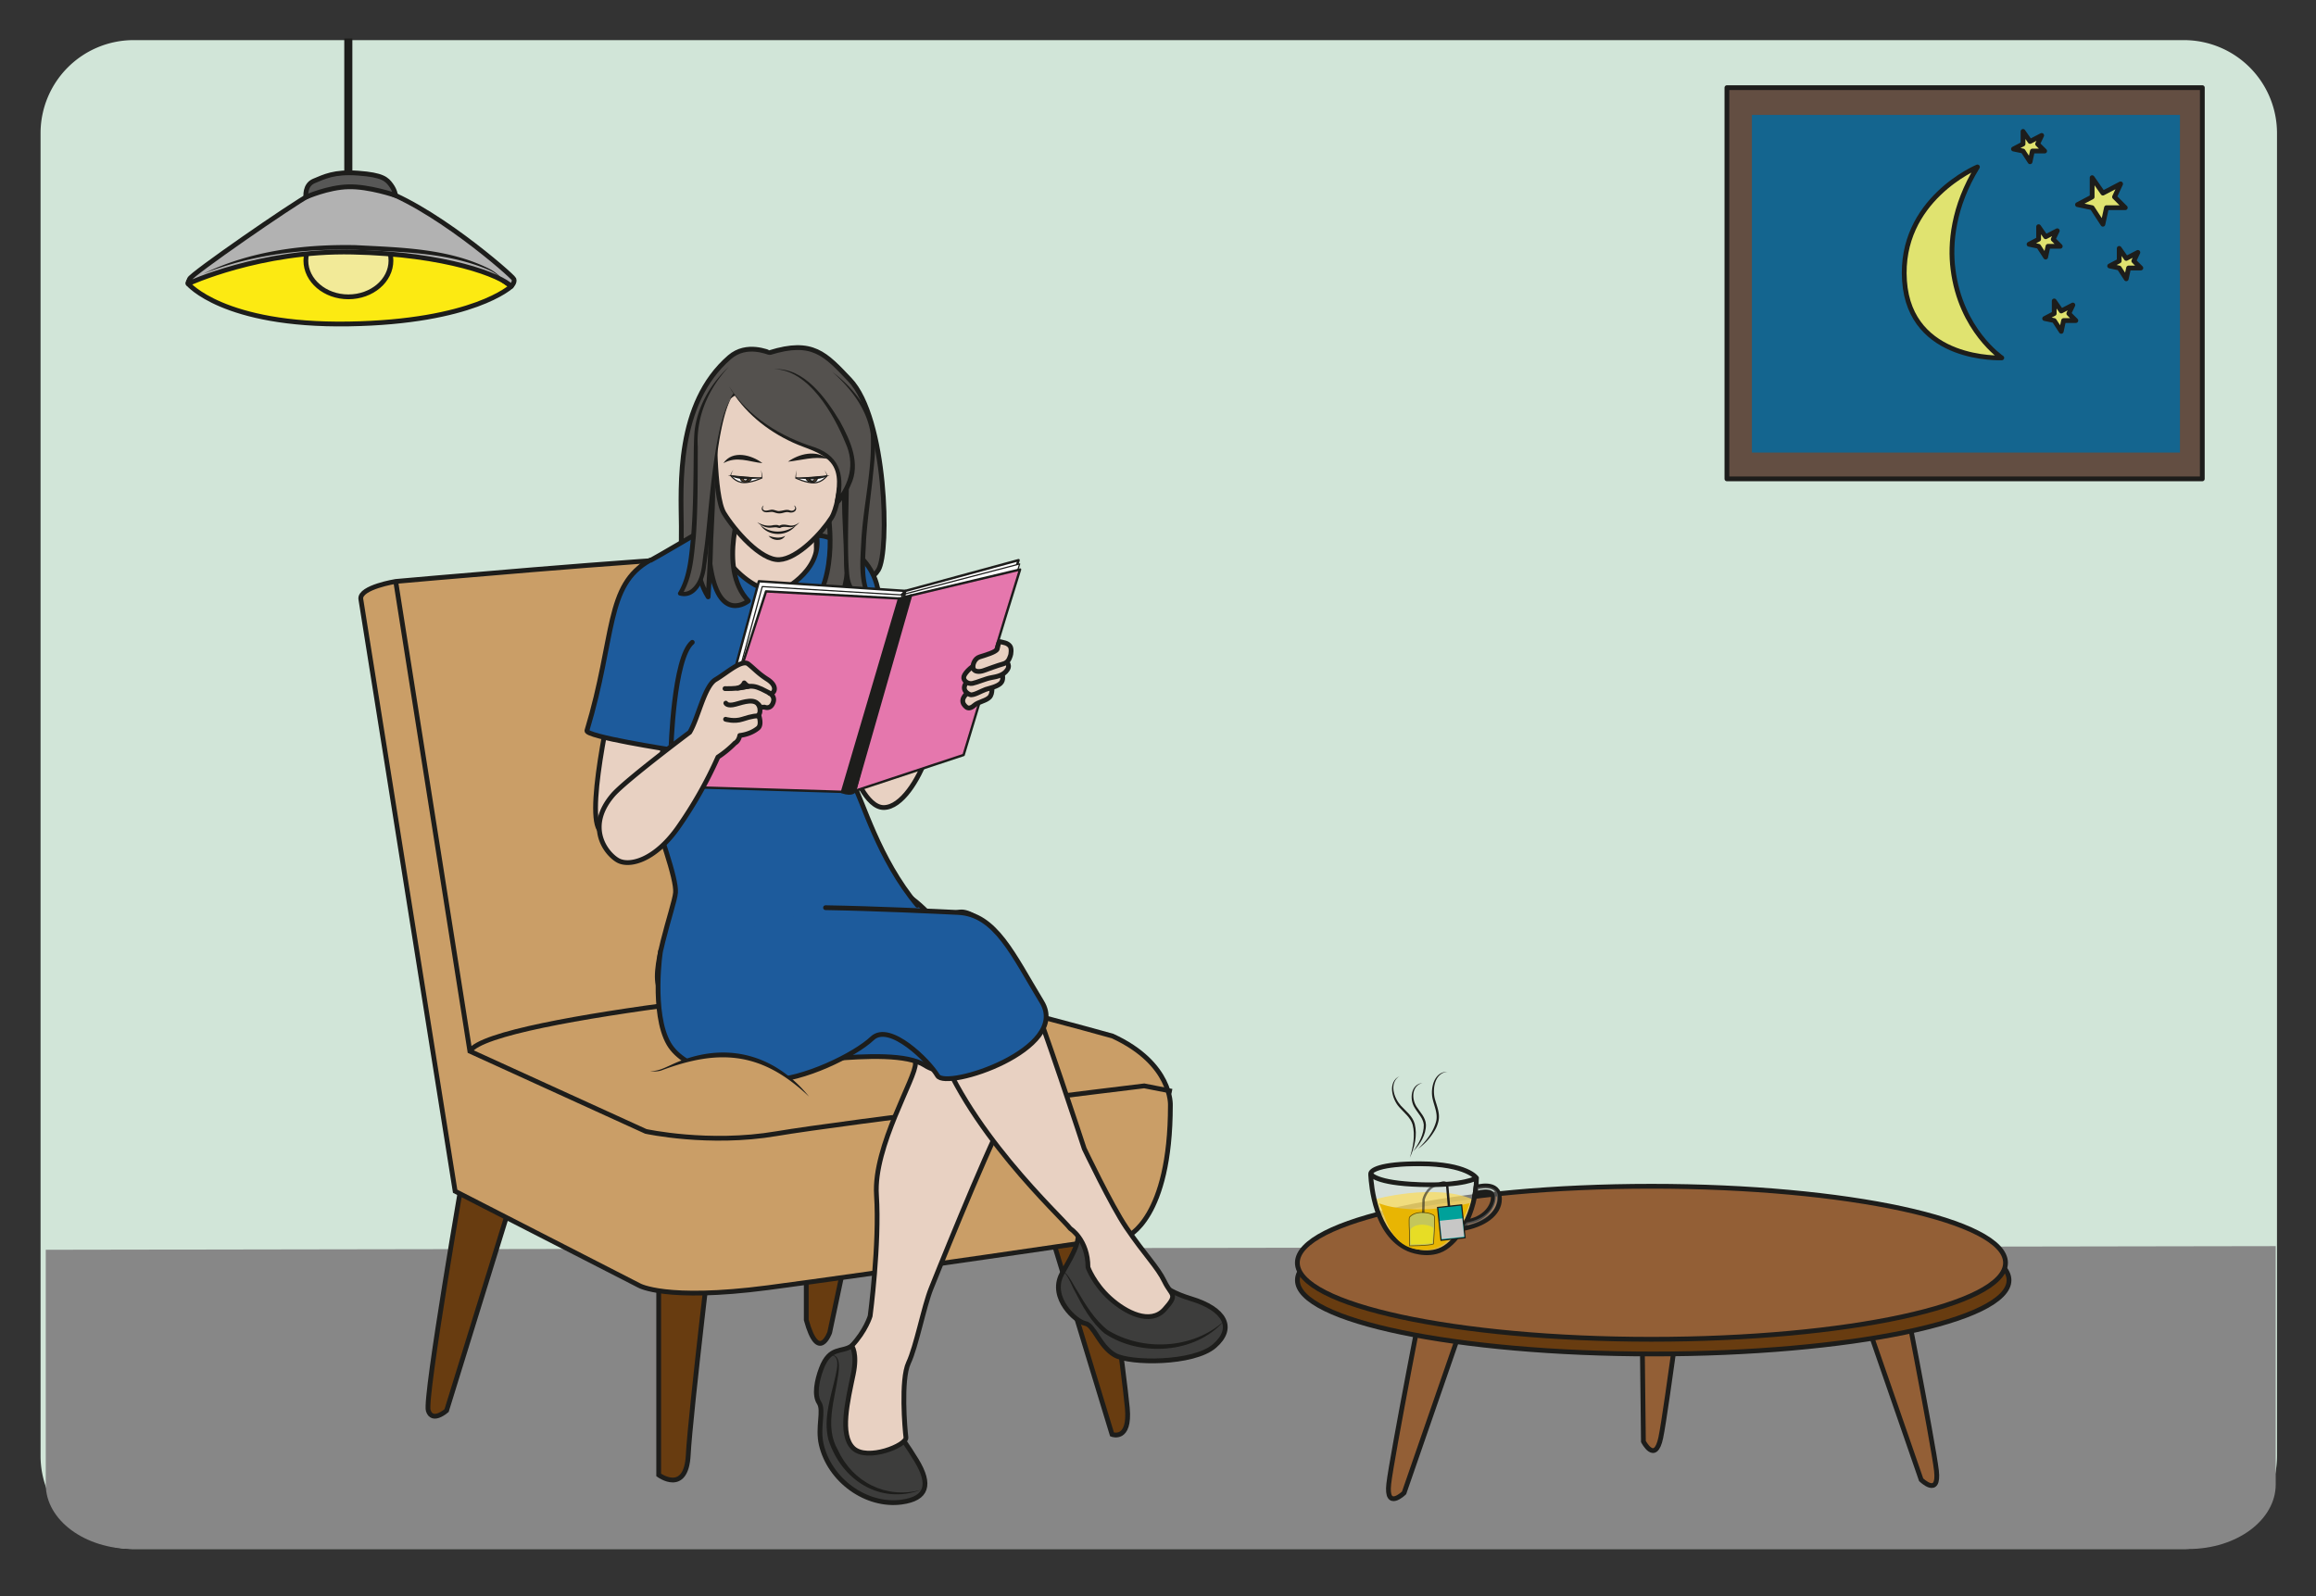 <?xml version="1.0" encoding="UTF-8" standalone="no"?><svg xmlns="http://www.w3.org/2000/svg" xml:space="preserve" viewBox="0 0 645.47 444.86"><rect x="0" y="0" width="645.47" height="444.86" fill="#333333" stroke="none"/><defs><clipPath id="a" clipPathUnits="userSpaceOnUse"><path d="M0 333.64h484.1V0H0Z"/></clipPath><clipPath id="b" clipPathUnits="userSpaceOnUse"><path d="M287.18 87.05h20.88V72.69h-20.88z"/></clipPath><clipPath id="c" clipPathUnits="userSpaceOnUse"><path d="M287.31 84.48h20.86V72.13h-20.86Z"/></clipPath><clipPath id="d" clipPathUnits="userSpaceOnUse"><path d="M287.18 89.93h26.05V77.37h-26.05z"/></clipPath><clipPath id="e" clipPathUnits="userSpaceOnUse"><path d="M287.18 89.93h20.45V86.4h-20.45z"/></clipPath><clipPath id="f" clipPathUnits="userSpaceOnUse"><path d="M306.12 85.55h7.11v-8.18h-7.1z"/></clipPath><clipPath id="g" clipPathUnits="userSpaceOnUse"><path d="M297.32 86.25h3.3V80.1h-3.3z"/></clipPath><clipPath id="h" clipPathUnits="userSpaceOnUse"><path d="M294.53 80.28h5.5v-7.14h-5.5z"/></clipPath><clipPath id="i" clipPathUnits="userSpaceOnUse"><path d="M294.87 77.64h4.82v-4.13h-4.82z"/></clipPath><clipPath id="j" clipPathUnits="userSpaceOnUse"><path d="M0 333.64h484.1V0H0Z"/></clipPath></defs><g clip-path="url(#a)" transform="matrix(1.333 0 0 -1.333 0 444.86)"><path d="M0 0h-428.65a19.47 19.47 0 0 0-19.47 19.47v276.56a19.47 19.47 0 0 0 19.47 19.47H0a19.47 19.47 0 0 0 19.47-19.47V19.47A19.47 19.47 0 0 0 0 0" style="fill:#d1e5d8;fill-opacity:1;fill-rule:nonzero;stroke:none" transform="translate(456.6 9.84)"/><path d="M0 0v-49.83c0-7.45-8.16-13.5-18.23-13.5H-448c-10.07 0-18.23 6.05-18.23 13.5V-.76" style="fill:#878787;fill-opacity:1;fill-rule:nonzero;stroke:none" transform="translate(475.8 73.16)"/><path d="m0 0-14.2-45.93s-2.98-2.65-3.83 0c-.85 2.64 7.58 51.06 7.58 51.06" style="fill:#683c10;fill-opacity:1;fill-rule:nonzero;stroke:#1d1d1b;stroke-width:1;stroke-linecap:butt;stroke-linejoin:miter;stroke-miterlimit:10;stroke-dasharray:none;stroke-opacity:1" transform="translate(107.57 84.7)"/><path d="M0 0v-55.33s5.75-4.23 6.18 4.23C6.61-42.64 11.72 0 11.72 0" style="fill:#683c10;fill-opacity:1;fill-rule:nonzero;stroke:#1d1d1b;stroke-width:1;stroke-linecap:butt;stroke-linejoin:miter;stroke-miterlimit:10;stroke-dasharray:none;stroke-opacity:1" transform="translate(137.72 80.64)"/><path d="m0 0-2.85-13.46s-2.37-6.56-4.9 2.64v9.6" style="fill:#683c10;fill-opacity:1;fill-rule:nonzero;stroke:#1d1d1b;stroke-width:1;stroke-linecap:butt;stroke-linejoin:miter;stroke-miterlimit:10;stroke-dasharray:none;stroke-opacity:1" transform="translate(176.32 68.55)"/><path d="m0 0 12.52-41.12s3.84-1.48 3.2 5.51c-.64 6.99-4.83 37.4-4.83 37.4" style="fill:#683c10;fill-opacity:1;fill-rule:nonzero;stroke:#1d1d1b;stroke-width:1;stroke-linecap:butt;stroke-linejoin:miter;stroke-miterlimit:10;stroke-dasharray:none;stroke-opacity:1" transform="translate(219.98 74.91)"/><path d="m0 0 19.73-123.88 38.45-19.7s5.48-3.27 26.85-.48c21.37 2.8 75.23 10.75 75.23 10.75s9.02 3.61 9.01 27.4c0 0 .47 8.71-12.1 14.48 0 0-38.19 10.72-49.26 11.45L85.74 2.23s1.82 6.79-11.4 6.5c-13.22-.3-67.03-5.1-67.03-5.1S-.17 2.43 0 0" style="fill:#ca9e67;fill-opacity:1;fill-rule:nonzero;stroke:none" transform="translate(75.43 208.52)"/><path d="m0 0 19.73-123.88 38.45-19.7s5.48-3.27 26.85-.48c21.37 2.8 75.23 10.75 75.23 10.75s9.02 3.61 9.01 27.4c0 0 .47 8.71-12.1 14.48 0 0-38.19 10.72-49.26 11.45L85.74 2.23s1.82 6.79-11.4 6.5c-13.22-.3-67.03-5.1-67.03-5.1S-.17 2.43 0 0Z" style="fill:none;stroke:#1d1d1b;stroke-width:1;stroke-linecap:butt;stroke-linejoin:miter;stroke-miterlimit:10;stroke-dasharray:none;stroke-opacity:1" transform="translate(75.43 208.52)"/><path d="m0 0 15.5-98.22 36.79-16.77s13.16-2.88 27.28-.48c14.1 2.39 76.92 10 76.92 10l5.79-1.13" style="fill:none;stroke:#1d1d1b;stroke-width:1;stroke-linecap:butt;stroke-linejoin:miter;stroke-miterlimit:10;stroke-dasharray:none;stroke-opacity:1" transform="translate(82.74 212.14)"/><path d="M0 0s-80.46-7.23-85.1-14.61" style="fill:none;stroke:#1d1d1b;stroke-width:1;stroke-linecap:butt;stroke-linejoin:miter;stroke-miterlimit:10;stroke-dasharray:none;stroke-opacity:1" transform="translate(183.34 128.53)"/><path d="M460.45 233.6h-99.39v81.8h99.4z" style="fill:#634e42;fill-opacity:1;fill-rule:nonzero;stroke:#1d1d1b;stroke-width:1;stroke-linecap:round;stroke-linejoin:round;stroke-miterlimit:10;stroke-dasharray:none;stroke-opacity:1"/><path d="M455.78 239.1h-89.5v70.6h89.5z" style="fill:#14658f;fill-opacity:1;fill-rule:nonzero;stroke:none"/><path d="M0 0s-16.43-6.83-15.25-23.82c1.17-16.99 20.34-16.1 20.34-16.1s-8.61 5.76-10.2 18.54C-5.79-16.05-5.12-8.34 0 0" style="fill:#e0e370;fill-opacity:1;fill-rule:nonzero;stroke:none" transform="translate(413.44 298.82)"/><path d="M0 0s-16.43-6.83-15.25-23.82c1.17-16.99 20.34-16.1 20.34-16.1s-8.61 5.76-10.2 18.54C-5.79-16.05-5.12-8.34 0 0Z" style="fill:none;stroke:#1d1d1b;stroke-width:1;stroke-linecap:round;stroke-linejoin:round;stroke-miterlimit:10;stroke-dasharray:none;stroke-opacity:1" transform="translate(413.44 298.82)"/><path d="M0 0v4.03L2.25.8l3.7 1.93L4.68 0l2.25-2.25H3l-.75-3.46L0-2.25l-3.06.64Z" style="fill:#e0e370;fill-opacity:1;fill-rule:nonzero;stroke:none" transform="translate(437.42 292.55)"/><path d="M0 0v4.03L2.25.8l3.7 1.93L4.68 0l2.25-2.25H3l-.75-3.46L0-2.25l-3.06.64Z" style="fill:none;stroke:#1d1d1b;stroke-width:1;stroke-linecap:round;stroke-linejoin:round;stroke-miterlimit:10;stroke-dasharray:none;stroke-opacity:1" transform="translate(437.42 292.55)"/><path d="M0 0v2.63L1.47.53 3.9 1.78 3.05 0l1.47-1.47H1.96l-.49-2.26L0-1.47l-2 .42Z" style="fill:#e0e370;fill-opacity:1;fill-rule:nonzero;stroke:none" transform="translate(429.49 268.17)"/><path d="M0 0v2.63L1.47.53 3.9 1.78 3.05 0l1.47-1.47H1.96l-.49-2.26L0-1.47l-2 .42Z" style="fill:none;stroke:#1d1d1b;stroke-width:1;stroke-linecap:round;stroke-linejoin:round;stroke-miterlimit:10;stroke-dasharray:none;stroke-opacity:1" transform="translate(429.49 268.17)"/><path d="M0 0v2.63L1.47.53 3.9 1.79 3.05 0l1.47-1.47H1.96l-.49-2.26L0-1.47l-2 .42Z" style="fill:#e0e370;fill-opacity:1;fill-rule:nonzero;stroke:none" transform="translate(443.08 279.16)"/><path d="M0 0v2.63L1.47.53 3.9 1.79 3.05 0l1.47-1.47H1.96l-.49-2.26L0-1.47l-2 .42Z" style="fill:none;stroke:#1d1d1b;stroke-width:1;stroke-linecap:round;stroke-linejoin:round;stroke-miterlimit:10;stroke-dasharray:none;stroke-opacity:1" transform="translate(443.08 279.16)"/><path d="M0 0v2.63L1.47.52 3.9 1.78 3.05 0l1.47-1.47H1.96l-.49-2.26L0-1.47l-2 .42Z" style="fill:#e0e370;fill-opacity:1;fill-rule:nonzero;stroke:none" transform="translate(426.23 283.7)"/><path d="M0 0v2.63L1.47.52 3.9 1.78 3.05 0l1.47-1.47H1.96l-.49-2.26L0-1.47l-2 .42Z" style="fill:none;stroke:#1d1d1b;stroke-width:1;stroke-linecap:round;stroke-linejoin:round;stroke-miterlimit:10;stroke-dasharray:none;stroke-opacity:1" transform="translate(426.23 283.7)"/><path d="M0 0v2.63L1.47.53 3.9 1.79 3.05 0l1.47-1.47H1.96l-.49-2.25L0-1.47l-2 .42Z" style="fill:#e0e370;fill-opacity:1;fill-rule:nonzero;stroke:none" transform="translate(422.97 303.62)"/><path d="M0 0v2.63L1.47.53 3.9 1.79 3.05 0l1.47-1.47H1.96l-.49-2.25L0-1.47l-2 .42Z" style="fill:none;stroke:#1d1d1b;stroke-width:1;stroke-linecap:round;stroke-linejoin:round;stroke-miterlimit:10;stroke-dasharray:none;stroke-opacity:1" transform="translate(422.97 303.62)"/><path d="m0 0 15.59-45.05s3.84-3.75 3.2 1.9c-.64 5.64-7.83 42.4-7.83 42.4" style="fill:#935f36;fill-opacity:1;fill-rule:nonzero;stroke:#1d1d1b;stroke-width:1;stroke-linecap:butt;stroke-linejoin:miter;stroke-miterlimit:10;stroke-dasharray:none;stroke-opacity:1" transform="translate(386.08 69.36)"/><path d="m0 0-15.59-45.05s-3.84-3.75-3.2 1.9c.64 5.64 7.83 42.4 7.83 42.4" style="fill:#935f36;fill-opacity:1;fill-rule:nonzero;stroke:#1d1d1b;stroke-width:1;stroke-linecap:butt;stroke-linejoin:miter;stroke-miterlimit:10;stroke-dasharray:none;stroke-opacity:1" transform="translate(309.15 66.61)"/><path d="m0 0 .54-47.67s2.46-4.77 3.63.79c1.18 5.55 5.99 42.7 5.99 42.7" style="fill:#935f36;fill-opacity:1;fill-rule:nonzero;stroke:#1d1d1b;stroke-width:1;stroke-linecap:butt;stroke-linejoin:miter;stroke-miterlimit:10;stroke-dasharray:none;stroke-opacity:1" transform="translate(343.06 79.98)"/><path d="M0 0c0-8.52-33.3-15.43-74.4-15.43-41.08 0-74.38 6.9-74.38 15.43 0 8.52 33.3 15.43 74.39 15.43C-33.31 15.43 0 8.53 0 0" style="fill:#683c10;fill-opacity:1;fill-rule:nonzero;stroke:none" transform="translate(420.04 66.04)"/><path d="M0 0c0-8.52-33.3-15.43-74.4-15.43-41.08 0-74.38 6.9-74.38 15.43 0 8.52 33.3 15.43 74.39 15.43C-33.31 15.43 0 8.53 0 0Z" style="fill:none;stroke:#1d1d1b;stroke-width:1;stroke-linecap:butt;stroke-linejoin:miter;stroke-miterlimit:10;stroke-dasharray:none;stroke-opacity:1" transform="translate(420.04 66.04)"/><path d="M0 0c0-8.84-33.14-16-74.03-16-40.88 0-74.03 7.16-74.03 16s33.15 16 74.03 16C-33.14 16 0 8.84 0 0" style="fill:#935f36;fill-opacity:1;fill-rule:nonzero;stroke:none" transform="translate(419.31 69.68)"/><path d="M0 0c0-8.84-33.14-16-74.03-16-40.88 0-74.03 7.16-74.03 16s33.15 16 74.03 16C-33.14 16 0 8.84 0 0Z" style="fill:none;stroke:#1d1d1b;stroke-width:1;stroke-linecap:butt;stroke-linejoin:miter;stroke-miterlimit:10;stroke-dasharray:none;stroke-opacity:1" transform="translate(419.31 69.68)"/><g clip-path="url(#b)" style="opacity:.5"><path d="M0 0c0-.05 0 .14 0 0 .1-1.99.67-10.8 7.68-13.88 0 0 3.12-1.2 6.43.45 3.3 1.65 6.67 5.55 6.77 12.98 0 0-.76-1.08-10.54-1.05C1.81-1.47 0 0 0 0" style="fill:#d9dbdb;fill-opacity:1;fill-rule:nonzero;stroke:none" transform="translate(287.19 87)"/></g><path d="M0 0c4.56.8 7.85 3.09 7.85 6.18 0 4.05-4.91 2.46-4.91 2.46l-.17-1.3s3.73 1.23 3.8-.73C6.61 4.66 4.74 1.93.84 1.43Z" style="fill:none;stroke:#1d1d1b;stroke-width:1;stroke-linecap:butt;stroke-linejoin:miter;stroke-miterlimit:10;stroke-dasharray:none;stroke-opacity:1" transform="translate(305.65 76.8)"/><g clip-path="url(#c)" style="opacity:.7"><path d="M0 0s12.7 3.57 20.86-.07c0 0-1.66-7.8-6.64-10.35-1.15-.58-2.2-.3-3.79-.24-1.11.03-2.45.08-3.32.44C1.85-8.05.37-1.44 0 0" style="fill:#fedb56;fill-opacity:1;fill-rule:nonzero;stroke:none" transform="translate(287.31 82.91)"/></g><path d="M0 0s.92-1.93 10.27-2.2c9.36-.28 11.84 1.37 11.84 1.37" style="fill:none;stroke:#1d1d1b;stroke-width:1;stroke-linecap:butt;stroke-linejoin:miter;stroke-miterlimit:10;stroke-dasharray:none;stroke-opacity:1" transform="translate(286.58 88.24)"/><path d="m0 0 .01-.3C.13-2.28.89-12.6 7.9-15.69c0 0 3.75-1.7 7.06-.06 3.3 1.65 7.07 7.5 7.16 14.92 0 0-1.97 2.94-11.74 2.97C1.84 2.17-.05.74 0 0Z" style="fill:none;stroke:#1d1d1b;stroke-width:1;stroke-linecap:butt;stroke-linejoin:miter;stroke-miterlimit:10;stroke-dasharray:none;stroke-opacity:1" transform="translate(286.58 88.24)"/><g clip-path="url(#d)" style="opacity:.5"><g clip-path="url(#e)" style="opacity:.5"><path d="M0 0s10.77 3.5 20.44-.9c0 0-7.83-3.35-20.44.66z" style="fill:#d9dbdb;fill-opacity:1;fill-rule:nonzero;stroke:none" transform="translate(287.18 88.6)"/></g><g clip-path="url(#f)" style="opacity:.5"><path d="M0 0v-.68S3.61.35 3.58-1.9c-.04-2.27-1.8-4.68-5.9-5.39l-.48-.72s6.2.55 7.09 5.65c0 0 .63 3.3-4.29 2.37" style="fill:#d9dbdb;fill-opacity:1;fill-rule:nonzero;stroke:none" transform="translate(308.92 85.39)"/></g></g><path d="M0 0s6.39-2.9 18.94 0c0 0-2.66-9.43-8.87-9.75C2.07-10.17 1.4-2.27 0 0" style="fill:#e8b503;fill-opacity:1;fill-rule:nonzero;stroke:none" transform="translate(288.31 82.13)"/><g clip-path="url(#g)" style="opacity:.59"><path d="m0 0 .07 2.82S.65 5.4 3 5.9" style="fill:none;stroke:#1d1d1b;stroke-width:.5;stroke-linecap:butt;stroke-linejoin:miter;stroke-miterlimit:10;stroke-dasharray:none;stroke-opacity:1" transform="translate(297.57 80.1)"/></g><g clip-path="url(#h)" style="opacity:.59"><path d="M0 0c-.2-.23 0-3.4 0-3.4V-6s4.1 0 5 .38c0 0 .44 5.45.15 5.9C4.76.9 1.42 1.61 0 0" style="fill:#aad198;fill-opacity:1;fill-rule:nonzero;stroke:none" transform="translate(294.7 79.22)"/><path d="M0 0c-.2-.23 0-3.4 0-3.4V-6s4.1 0 5 .38c0 0 .44 5.45.15 5.9C4.76.9 1.42 1.61 0 0Z" style="fill:none;stroke:#000;stroke-width:.15;stroke-linecap:butt;stroke-linejoin:miter;stroke-miterlimit:10;stroke-dasharray:none;stroke-opacity:1" transform="translate(294.7 79.22)"/></g><g clip-path="url(#i)" style="opacity:.59"><path d="M0 0c-.18-.22 0-3.22 0-3.22s4.2.07 4.5.32c0 0 .34 2.9.2 3.13C4.38.8 1.24 1.53 0 0" style="fill:#ffed00;fill-opacity:1;fill-rule:nonzero;stroke:none" transform="translate(294.95 76.73)"/></g><path d="M0 0c.88.47 1.9.89 2.04-.46l.84-9.83" style="fill:none;stroke:#1d1d1b;stroke-width:.5;stroke-linecap:butt;stroke-linejoin:miter;stroke-miterlimit:10;stroke-dasharray:none;stroke-opacity:1" transform="translate(300.56 86)"/><path d="m0 0-5.03-.53-.72 6.86 5.02.54z" style="fill:#00a19a;fill-opacity:1;fill-rule:nonzero;stroke:none" transform="translate(306.32 74.91)"/><path d="m0 0-5.03-.53-.72 6.86 5.02.54z" style="fill:none;stroke:#1d1d1b;stroke-width:.25;stroke-linecap:butt;stroke-linejoin:miter;stroke-miterlimit:10;stroke-dasharray:none;stroke-opacity:1" transform="translate(306.32 74.91)"/><path d="m0 0-4.7-.5-.4 3.83 4.7.5z" style="fill:#c7c7c6;fill-opacity:1;fill-rule:nonzero;stroke:none" transform="translate(306.13 75.13)"/><path d="M0 0c-2.2-1.45-1.15-4.52.28-6.14C1.34-7.3 2.76-8.34 3.2-9.97c.6-2.38-.02-4.92-1.02-7.09.7 2.22 1.17 4.69.58 6.95C2.29-8.58.96-7.63-.07-6.44-1.57-4.73-2.47-1.26 0 0" style="fill:#1d1d1b;fill-opacity:1;fill-rule:nonzero;stroke:none" transform="translate(292.58 108.7)"/><path d="M0 0c-2.26-.61-2.3-3.3-1.23-4.97C-.49-6.13.65-7.2.73-8.7c.05-2.16-1.23-4.13-2.66-5.61C-.76-12.68.34-10.74.28-8.73.15-7.35-.93-6.38-1.62-5.2-2.76-3.43-2.46-.32 0 0" style="fill:#1d1d1b;fill-opacity:1;fill-rule:nonzero;stroke:none" transform="translate(297.4 107.29)"/><path d="M0 0c-2.62-.24-3.14-3.44-2.65-5.55.4-1.52 1.16-3.12.78-4.76a6.8 6.8 0 0 0-.96-2.25 12.44 12.44 0 0 0-3.27-3.52c1.67 1.63 3.24 3.58 3.78 5.86.3 1.57-.43 3.04-.77 4.57C-3.6-3.43-2.78.05 0 0" style="fill:#1d1d1b;fill-opacity:1;fill-rule:nonzero;stroke:none" transform="translate(302.62 109.61)"/><path d="M0 0s2.36.94-.72 4.23C-3.3 7 2.12-2 4.9-5.67c2.77-3.67 3.58-6.28 10.56-8.4 6.99-2.12 9.24-6.07 4.86-9.87-4.38-3.8-17.7-3.73-20.87-1.9-3.27 1.9-4.3 6.3-6.18 6.62-1.88.32-7.52 5.28-4.91 10.3 1.18 2.27 4.7 7.38 3.02 9.66 0 0 6.15-3.43 8.62-.74" style="fill:#3d3d3c;fill-opacity:1;fill-rule:nonzero;stroke:none" transform="translate(233.61 76.22)"/><path d="M0 0s2.36.94-.72 4.23C-3.3 7 2.12-2 4.9-5.67c2.77-3.67 3.58-6.28 10.56-8.4 6.99-2.12 9.24-6.07 4.86-9.87-4.38-3.8-17.7-3.73-20.87-1.9-3.27 1.9-4.3 6.3-6.18 6.62-1.88.32-7.52 5.28-4.91 10.3 1.18 2.27 4.7 7.38 3.02 9.66 0 0 6.15-3.43 8.62-.74z" style="fill:none;stroke:#1d1d1b;stroke-width:1;stroke-linecap:round;stroke-linejoin:round;stroke-miterlimit:10;stroke-dasharray:none;stroke-opacity:1" transform="translate(233.61 76.22)"/><path d="M0 0c-6.03-6.88-17.58-7.53-24.97-2.57-2.83 2.36-4.56 5.6-6.2 8.8-.42.56-2.1 5.2-2.77 3.6.6 1.8 2.74-2.84 3.2-3.37 1.76-3 3.64-6.1 6.36-8.3C-17.08-6.38-6.48-5.92 0 0" style="fill:#1d1d1b;fill-opacity:1;fill-rule:nonzero;stroke:none" transform="translate(255.9 57.49)"/><path d="M0 0s-3.41-2.92-3.13 1.58c.24 3.77.31-4-.45-8.53-.76-4.54 2.43-7.23 6.2-13.48 3.06-5.05 2.25-8-3.1-8.73-7.38-1-15.06 4.51-16.81 12.03-.84 3.6.6 7.14-.46 8.73-1.05 1.59-.5 4.6.46 7.15 1.78 4.76 4.31 3.28 6.38 4.77 2.07 1.49 3.77-.79 4.28 2 0 0 2.98-5.57 6.63-5.52" style="fill:#3d3d3c;fill-opacity:1;fill-rule:nonzero;stroke:none" transform="translate(189 48.8)"/><path d="M0 0s-3.41-2.92-3.13 1.58c.24 3.77.31-4-.45-8.53-.76-4.54 2.43-7.23 6.2-13.48 3.06-5.05 2.25-8-3.1-8.73-7.38-1-15.06 4.51-16.81 12.03-.84 3.6.6 7.14-.46 8.73-1.05 1.59-.5 4.6.46 7.15 1.78 4.76 4.31 3.28 6.38 4.77 2.07 1.49 3.77-.79 4.28 2 0 0 2.98-5.57 6.63-5.52z" style="fill:none;stroke:#1d1d1b;stroke-width:1;stroke-linecap:round;stroke-linejoin:round;stroke-miterlimit:10;stroke-dasharray:none;stroke-opacity:1" transform="translate(189 48.8)"/><path d="M0 0c-8.64-3.2-16.71 2.09-19.4 10.5-1.13 4.54.58 9.1 1.52 13.47.29 1.45 1.03 4.27-1.26 4.22 2.39.34 2-2.8 1.77-4.3-.73-5.1-2.81-10.8-.07-15.52C-14.34 1.57-7.28-1.99 0 0" style="fill:#1d1d1b;fill-opacity:1;fill-rule:nonzero;stroke:none" transform="translate(192.6 22.2)"/><path d="M0 0s11.28 28.26 15.3 35.66c4.04 7.4 4.01 29.67-8.68 34.25-12.7 4.58-31.65-15.54-28.31-18.59 3.34-3.04 9.36-2.7 14.33-2.47 4.97.23 3.83 1.13 4.08-1.75s-8.82-17.36-8.14-27.58c.67-10.23-1.32-25.29-1.32-25.29s-.9-3.1-3.85-6.23c0 0 1.24-1.55.31-5.97-1.16-5.57-2.89-12.64 0-15.42 2.9-2.79 11.24.59 11.02 2.24-.22 1.66-1.1 12.08.53 15.57C-3.09-12.09-1.54-3.84 0 0" style="fill:#e8d1c2;fill-opacity:1;fill-rule:nonzero;stroke:none" transform="translate(194.67 64.32)"/><path d="M0 0s11.28 28.26 15.3 35.66c4.04 7.4 4.01 29.67-8.68 34.25-12.7 4.58-31.65-15.54-28.31-18.59 3.34-3.04 9.36-2.7 14.33-2.47 4.97.23 3.83 1.13 4.08-1.75s-8.82-17.36-8.14-27.58c.67-10.23-1.32-25.29-1.32-25.29s-.9-3.1-3.85-6.23c0 0 1.24-1.55.31-5.97-1.16-5.57-2.89-12.64 0-15.42 2.9-2.79 11.24.59 11.02 2.24-.22 1.66-1.1 12.08.53 15.57C-3.09-12.09-1.54-3.84 0 0Z" style="fill:none;stroke:#1d1d1b;stroke-width:1;stroke-linecap:round;stroke-linejoin:round;stroke-miterlimit:10;stroke-dasharray:none;stroke-opacity:1" transform="translate(194.67 64.32)"/><path d="M0 0s7.65-32.43 10.08-33.88c2.43-1.44 29.08 4.46 36.37-.24 8.86-5.7 28.14 9 19.75 16.34-2.1 1.84-10.79 8.8-13.77 10.73-4.1 2.65-7.84 9.08-13.37 9.89C19.46 5.69 0 0 0 0" style="fill:#1d5b9c;fill-opacity:1;fill-rule:nonzero;stroke:none" transform="translate(146.94 145.07)"/><path d="M0 0s7.65-32.43 10.08-33.88c2.43-1.44 29.08 4.46 36.37-.24 8.86-5.7 28.14 9 19.75 16.34-2.1 1.84-10.79 8.8-13.77 10.73-4.1 2.65-7.84 9.08-13.37 9.89C19.46 5.69 0 0 0 0Z" style="fill:none;stroke:#1d1d1b;stroke-width:1;stroke-linecap:round;stroke-linejoin:round;stroke-miterlimit:10;stroke-dasharray:none;stroke-opacity:1" transform="translate(146.94 145.07)"/><path d="M0 0c-3.13 4.62-8.78 16.48-8.78 16.48s-8.93 27.26-12.04 34.58c-3.1 7.31-10.61 15.93-14.32 14.82-3.7-1.12-24.1 2.65-24.93.1-.84-2.55 1.54-24.16 4.26-25.29 2.7-1.13 13.43 7.19 15.62.01C-34.18 20.96-13.3 2-11.7-.23c0 0 3.7-2.3 3.7-8.1 0 0 1.24-3.4 4.58-6.44C-.06-17.82 5.06-20.4 8-17.13c2.94 3.27 1.47 2.8 0 5.85S3.93-5.8 0 0" style="fill:#e8d1c2;fill-opacity:1;fill-rule:nonzero;stroke:none" transform="translate(235.47 77.06)"/><path d="M0 0c-3.13 4.62-8.78 16.48-8.78 16.48s-8.93 27.26-12.04 34.58c-3.1 7.31-10.61 15.93-14.32 14.82-3.7-1.12-24.1 2.65-24.93.1-.84-2.55 1.54-24.16 4.26-25.29 2.7-1.13 13.43 7.19 15.62.01C-34.18 20.96-13.3 2-11.7-.23c0 0 3.7-2.3 3.7-8.1 0 0 1.24-3.4 4.58-6.44C-.06-17.82 5.06-20.4 8-17.13c2.94 3.27 1.47 2.8 0 5.85S3.93-5.8 0 0Z" style="fill:none;stroke:#1d1d1b;stroke-width:1;stroke-linecap:round;stroke-linejoin:round;stroke-miterlimit:10;stroke-dasharray:none;stroke-opacity:1" transform="translate(235.47 77.06)"/><path d="M0 0c-.2-.06-4.8 2.18-8.43-.97C-19.7-10.73-18.57-27.9-18.5-36.31c.1-9.03-.94-9.68 1.29-10.09 6.26-1.14 6.34-5.42 10.6-6.58 4.27-1.17 24.52 4.35 25.23 7.36.7 3.01 1.67-3.72 4.07.17 2.4 3.89 1.7 31.78-5.97 39.8C11.64-.31 8.97 2.79 0 0" style="fill:#54514e;fill-opacity:1;fill-rule:nonzero;stroke:none" transform="translate(160.95 260)"/><path d="M0 0c-.2-.06-4.8 2.18-8.43-.97C-19.7-10.73-18.57-27.9-18.5-36.31c.1-9.03-.94-9.68 1.29-10.09 6.26-1.14 6.34-5.42 10.6-6.58 4.27-1.17 24.52 4.35 25.23 7.36.7 3.01 1.67-3.72 4.07.17 2.4 3.89 1.7 31.78-5.97 39.8C11.64-.31 8.97 2.79 0 0Z" style="fill:none;stroke:#1d1d1b;stroke-width:1;stroke-linecap:butt;stroke-linejoin:round;stroke-miterlimit:10;stroke-dasharray:none;stroke-opacity:1" transform="translate(160.95 260)"/><path d="M0 0c-.12-1.45 9.68-16 .8-20.16-1.43-.68-1.84-2.37-1.84-2.37C5.64-29.97 8.36-42 11.38-42.08c1.89-.05 18.1 3.28 16.5 6.78 0 0-8.62 11.63-4.57 21.11 0 0-5.67 8.04-3.28 8.67" style="fill:#e8d1c2;fill-opacity:1;fill-rule:nonzero;stroke:#1d1d1b;stroke-width:1;stroke-linecap:round;stroke-linejoin:round;stroke-miterlimit:10;stroke-dasharray:none;stroke-opacity:1" transform="translate(148.44 239.48)"/><path d="M0 0c-8.2 9.83-11.33 21.73-13.4 25.36 0 0-.07 7.97 4.35 3.68 1.9-1.84 2.76 3.76 2.76 3.76L5.9 37.06c-.66.5-6.03-1.72-6.85 1.39-2 7.56-6.16 22.36-7.4 28.05-1.94 8.9-12.84 11.7-12.68 10.56 1.06-7.57-7.94-11.56-7.94-11.56s-8.35-.51-14.9 13.56c0 0-9.8-5.82-13.24-7.68-4.2-2.26-4.14-14.99-3.75-24.26 0 0 1.69-16.03 4.35-24 2.67-7.96 6.17-17.5 5.95-20.45-.22-2.95-5.75-17.38-3.1-20.35" style="fill:#1d5b9c;fill-opacity:1;fill-rule:nonzero;stroke:#1d1d1b;stroke-width:1;stroke-linecap:round;stroke-linejoin:round;stroke-miterlimit:10;stroke-dasharray:none;stroke-opacity:1" transform="translate(191.8 144.43)"/><path d="M0 0c-.04.47-2.01-13.08 1.7-19.44 3.29-5.62 13.7-7.63 20.87-7.63 7.17 0 18.04 5.34 21.66 8.78 3.63 3.43 11.87-4.77 13.65-7.82 1.78-3.05 27.8 5.54 21.82 15.41C73.7-.83 70.04 7.65 62.2 8.03c-4.74.23-17.25.82-27.74 1" style="fill:#1d5b9c;fill-opacity:1;fill-rule:nonzero;stroke:#1d1d1b;stroke-width:1;stroke-linecap:round;stroke-linejoin:round;stroke-miterlimit:10;stroke-dasharray:none;stroke-opacity:1" transform="translate(138.14 134.9)"/><path d="M0 0s-6.45-26.8-3.5-31.25c2.94-4.44 5.18-3.76 9.26-.7 4.09 3.06 4.57 28.33 4.57 28.33" style="fill:#e8d1c2;fill-opacity:1;fill-rule:nonzero;stroke:#1d1d1b;stroke-width:1;stroke-linecap:round;stroke-linejoin:round;stroke-miterlimit:10;stroke-dasharray:none;stroke-opacity:1" transform="translate(128.79 191.5)"/><path d="M0 0c-9.4-5.19-7.22-15.8-13.21-35.63-.37-1.23 17.57-4 17.57-4S4.9-20.4 8.82-17.16" style="fill:#1d5b9c;fill-opacity:1;fill-rule:nonzero;stroke:#1d1d1b;stroke-width:1;stroke-linecap:round;stroke-linejoin:round;stroke-miterlimit:10;stroke-dasharray:none;stroke-opacity:1" transform="translate(135.92 216.58)"/><path d="M0 0s-7.47 8.75-17.2 8.75-12.72-3.96-16.05-3.38" style="fill:#ca9e67;fill-opacity:1;fill-rule:nonzero;stroke:none" transform="translate(169.16 104.42)"/><path d="M0 0c-9.8 9.3-18.65 10.1-30.96 5.45a4.83 4.83 0 0 0-2.28-.08c1.53-.12 2.91.6 4.28 1.21C-18.19 11.73-7.48 9.26 0 0" style="fill:#1d1d1b;fill-opacity:1;fill-rule:nonzero;stroke:none" transform="translate(169.16 104.42)"/><path d="M0 0s2.68-7.63 6.4-7.58c3.7.05 7.27 5.88 8.9 10.58C16.9 7.7 0 0 0 0" style="fill:#e8d1c2;fill-opacity:1;fill-rule:nonzero;stroke:none" transform="translate(178.4 172.45)"/><path d="M0 0s2.68-7.63 6.4-7.58c3.7.05 7.27 5.88 8.9 10.58C16.9 7.7 0 0 0 0Z" style="fill:none;stroke:#1d1d1b;stroke-width:1;stroke-linecap:round;stroke-linejoin:round;stroke-miterlimit:10;stroke-dasharray:none;stroke-opacity:1" transform="translate(178.4 172.45)"/><path d="M0 0s-5.4-14.07 1.2-20.97c0 0-6.24-5.1-8.02 7.71C-8.59-.45-8.57 6.6-8.57 6.6" style="fill:#54514e;fill-opacity:1;fill-rule:nonzero;stroke:#1d1d1b;stroke-width:1;stroke-linecap:butt;stroke-linejoin:round;stroke-miterlimit:10;stroke-dasharray:none;stroke-opacity:1" transform="translate(155.27 229.05)"/><path d="M0 0s2.67-14.11-3.97-20.97c0 0 6.21-5.14 8.07 7.66C5.95-.5 5.98 6.53 5.98 6.53" style="fill:#54514e;fill-opacity:1;fill-rule:nonzero;stroke:#1d1d1b;stroke-width:1;stroke-linecap:butt;stroke-linejoin:round;stroke-miterlimit:10;stroke-dasharray:none;stroke-opacity:1" transform="translate(173.03 227.1)"/><path d="M0 0s4.19-12.98-1.1-21.4c0 0-.45 8.1-.45 10.7.01 2.6-.87 13.04.06 15.9" style="fill:#54514e;fill-opacity:1;fill-rule:nonzero;stroke:#1d1d1b;stroke-width:1;stroke-linecap:butt;stroke-linejoin:round;stroke-miterlimit:10;stroke-dasharray:none;stroke-opacity:1" transform="translate(178.47 229.16)"/><path d="M0 0c.26-.2 8.28-6.32 8.52-14.42.23-8.11-4.48-27.45-.67-33.03 0 0-2.39-1.1-4.26 2.86-1.88 3.97.84 28.88-.97 32" style="fill:#54514e;fill-opacity:1;fill-rule:nonzero;stroke:none" transform="translate(174.03 255.96)"/><path d="M0 0c4.2-3.16 7.87-7.63 8.76-12.95.43-3.19-.07-6.4-.37-9.56-.47-4.2-1.04-8.38-1.34-12.57-.14-4-.79-8.48 1.18-12.11a.44.44 0 0 0-.19-.68c-1.89-.7-3.56.75-4.4 2.24-.91 1.39-.99 3.15-1.09 4.75-.14 3.18 0 6.33.11 9.48.14 4.5.67 12.1.4 16.51-.07.78-.1 1.58-.44 2.3.66-1.44.62-3.1.74-4.65.2-4.72.02-9.46-.05-14.18-.04-3.14-.08-6.3.1-9.41.11-1.5.14-3.05 1-4.34.63-1.15 1.94-2.32 3.25-1.86l-.19-.68c-2.18 3.83-1.6 8.5-1.4 12.7.44 7.35 2.3 14.61 1.96 21.96C7.3-7.85 3.89-3.44 0 0" style="fill:#1d1d1b;fill-opacity:1;fill-rule:nonzero;stroke:none" transform="translate(174.03 255.96)"/><path d="M0 0s-.28-15.95 1.96-19.6c2.23-3.63 7.68-9.92 11.55-9.72 3.87.2 8.9 5.63 10.9 8.75 1.04 1.63 1.77 5.5 2.1 9.52.32 3.64-1.25 7.06-1.62 9.4-.78 4.93-6.84 9.94-11.72 9.81C8.27 8.03-.03 4.84 0 0" style="fill:#e8d1c2;fill-opacity:1;fill-rule:nonzero;stroke:none" transform="translate(149.42 246.02)"/><path d="M0 0s-.28-15.95 1.96-19.6c2.23-3.63 7.68-9.92 11.55-9.72 3.87.2 8.9 5.63 10.9 8.75 1.04 1.63 1.77 5.5 2.1 9.52.32 3.64-1.25 7.06-1.62 9.4-.78 4.93-6.84 9.94-11.72 9.81C8.27 8.03-.03 4.84 0 0Z" style="fill:none;stroke:#1d1d1b;stroke-width:1;stroke-linecap:round;stroke-linejoin:round;stroke-miterlimit:10;stroke-dasharray:none;stroke-opacity:1" transform="translate(149.42 246.02)"/><path d="M0 0c1.89 2.8 5.88 1.75 8.16 0C5.26.3 2.81 1.54 0 0" style="fill:#1d1d1b;fill-opacity:1;fill-rule:nonzero;stroke:none" transform="translate(151.25 236.88)"/><path d="M0 0c-2.96.57-5.38-.29-8.27-.59C-5.95 1.07-2.4 1.95 0 0" style="fill:#1d1d1b;fill-opacity:1;fill-rule:nonzero;stroke:none" transform="translate(173.02 237.78)"/><path d="M0 0s-4.27-12.96.96-21.4c0 0 .51 8.1.52 10.7 0 2.59.95 13.03.04 15.88" style="fill:#54514e;fill-opacity:1;fill-rule:nonzero;stroke:#1d1d1b;stroke-width:1;stroke-linecap:butt;stroke-linejoin:round;stroke-miterlimit:10;stroke-dasharray:none;stroke-opacity:1" transform="translate(147.1 230.32)"/><path d="M0 0c-.26-.2-6.6-6.31-6.9-14.42-.28-8.1.56-27.45-3.29-33.01 0 0 2.39-1.11 4.29 2.84S-3.76-8 1.9-4.74" style="fill:#54514e;fill-opacity:1;fill-rule:nonzero;stroke:none" transform="translate(152.42 257.08)"/><path d="M0 0c-4.27-4.54-6.91-10.5-6.53-16.75-.03-6.05.04-12.68-.4-18.7-.42-4.18-.64-8.5-2.88-12.25l-.18.69c.7-.27 1.63.01 2.21.56 2.2 1.91 2.1 5.13 2.53 7.83 1.12 7.08 1.9 30.1 7.15 33.88C-3.3-8.7-3.46-34.1-4.79-41.62c-.23-2.83-1.97-7.25-5.6-6.24a.44.44 0 0 0-.18.7c2.04 3.44 2.23 7.84 2.66 11.79.33 4.12.42 8.26.48 12.4.05 2.18.02 7.25.22 9.37C-6.65-8.37-3.81-3.53 0 0" style="fill:#1d1d1b;fill-opacity:1;fill-rule:nonzero;stroke:none" transform="translate(152.42 257.08)"/><path d="M0 0s4.5-8.66 16.4-12.64c7.2-2.4 7.17-6.07 6.18-11.73 0 0 4.23 4.71 3.14 9.59-1.54 6.9-9.09 19-16.32 18.32" style="fill:#54514e;fill-opacity:1;fill-rule:nonzero;stroke:none" transform="translate(152.41 252.99)"/><path d="M0 0c4.05-6.48 10.83-10.58 17.99-12.82 5.63-2.03 6.15-6.38 5.07-11.63l-.84.4c3.04 3.66 4.15 7.82 2.12 12.22C21.92-5.9 16.63 3.47 9.4 3.55c6.34.36 10.83-6.05 13.78-10.89 2.19-4 4.45-8.9 2.26-13.36-.22-.65-2.96-5.86-3.34-3.6.47 2.78 1.12 6.06-.85 8.35-1.96 2.26-5.11 2.87-7.77 4.1C7.96-9.36 2.97-5.32 0 0" style="fill:#1d1d1b;fill-opacity:1;fill-rule:nonzero;stroke:none" transform="translate(152.41 252.99)"/><path d="M0 0s.99-1.4 2.68-1.44c1.69-.04 3.82.98 3.82.98S5.33.42 4.45.68C3.57.94 1.62 1.32 0 0" style="fill:#fff;fill-opacity:1;fill-rule:nonzero;stroke:none" transform="translate(152.81 234.26)"/><path d="M0 0s.99-1.4 2.68-1.44c1.69-.04 3.82.98 3.82.98S5.33.42 4.45.68C3.57.94 1.62 1.32 0 0Z" style="fill:none;stroke:#1d1d1b;stroke-width:.25;stroke-linecap:butt;stroke-linejoin:round;stroke-miterlimit:10;stroke-dasharray:none;stroke-opacity:1" transform="translate(152.81 234.26)"/><path d="M0 0c0-.67-.65-1.1-1.33-1.1-.67 0-1.1.44-1.1 1.1 0 .68.54 1.21 1.22 1.21C-.54 1.21 0 .67 0 0" style="fill:#60462c;fill-opacity:1;fill-rule:nonzero;stroke:none" transform="translate(157.19 234.02)"/><path d="M0 0c0-.67-.65-1.1-1.33-1.1-.67 0-1.1.44-1.1 1.1 0 .68.54 1.21 1.22 1.21C-.54 1.21 0 .67 0 0Z" style="fill:none;stroke:#1d1d1b;stroke-width:.25;stroke-linecap:round;stroke-linejoin:round;stroke-miterlimit:10;stroke-dasharray:none;stroke-opacity:1" transform="translate(157.19 234.02)"/><path d="M0 0a.7.7 0 0 0-.7-.7.7.7 0 0 0-.69.7A.7.7 0 1 0 0 0" style="fill:#1d1d1b;fill-opacity:1;fill-rule:nonzero;stroke:none" transform="translate(156.66 233.8)"/><path d="M0 0a.35.35 0 1 0-.7 0A.35.35 0 0 0 0 0" style="fill:#fff;fill-opacity:1;fill-rule:nonzero;stroke:none" transform="translate(156.2 233.66)"/><path d="M0 0s-.66-1.1-.5-1.15c.8-.22 4.94-.57 5.65-.56.71.02.86.13.86.13s-.04 1.2-.25 1.56" style="fill:#e8d1c2;fill-opacity:1;fill-rule:nonzero;stroke:none" transform="translate(153.31 235.49)"/><path d="M0 0c-.17-.35-.4-.72-.46-1.1 0-.02 0 0-.02.01l.06-.01c.4-.09 2.1-.23 2.54-.28 1.09-.04 2.82-.37 3.84-.14l-.03-.06c-.02.52.02 1.07-.17 1.56.24-.48.28-1.04.32-1.57-.62-.36-1.38-.17-2.02-.18-1.51.1-3.03.22-4.51.54-.07 0-.16.08-.14.13.1.42.38.74.59 1.1" style="fill:#1d1d1b;fill-opacity:1;fill-rule:nonzero;stroke:none" transform="translate(153.31 235.49)"/><path d="M0 0c-.07.2.26.16.37.15 2.19-.44 4.43-.3 6.65-.57-2.21-.26-4.61-.6-6.68.44C.24.04 0 .17 0 0" style="fill:#1d1d1b;fill-opacity:1;fill-rule:nonzero;stroke:none" transform="translate(152.3 234.22)"/><path d="M0 0c-.24-.3-.29-.74-.05-.93.65-.43 1.43.24 2.2 0 .4-.09.75-.26 1.06-.24.71.02 1.58.47 2.31.12.7-.27 1.52.44.79 1.04.42-.06.64-.68.34-1.06s-.8-.46-1.22-.39c-.79.28-1.39-.23-2.21-.2-.48 0-.84.19-1.18.27-.7.22-1.62-.37-2.28.28-.34.39-.1.94.24 1.11" style="fill:#1d1d1b;fill-opacity:1;fill-rule:nonzero;stroke:none" transform="translate(159.67 228.03)"/><path d="M0 0c1.1-.58 2.18-.9 3.4-.59.51.02 1.02.13 1.4-.31l-.39.05c.77.57 1.62.32 2.4.18.7-.09 1.44.15 2 .67a2.35 2.35 0 0 0-2.03-1.03c-.66.04-1.5.2-2-.17l-.4.05c-.61.25-1.44-.08-2.18.05C1.35-.96.6-.54 0 0" style="fill:#1d1d1b;fill-opacity:1;fill-rule:nonzero;stroke:none" transform="translate(158.32 224.52)"/><path d="M0 0c2.11-1.99 5.42-1.8 7.59 0a4.7 4.7 0 0 0-1.66-1.4C3.93-2.42 1.23-1.95 0 0" style="fill:#1d1d1b;fill-opacity:1;fill-rule:nonzero;stroke:none" transform="translate(158.94 224)"/><path d="M0 0c1.2-.34 2.34-.63 3.5 0C2.73-1.28.85-1.01 0 0" style="fill:#1d1d1b;fill-opacity:1;fill-rule:nonzero;stroke:none" transform="translate(160.67 221.68)"/><path d="M0 0s-1-1.4-2.69-1.43C-4.38-1.46-6.5-.42-6.5-.42S-5.33.46-4.45.71C-3.56.97-1.6 1.33 0 0" style="fill:#fff;fill-opacity:1;fill-rule:nonzero;stroke:none" transform="translate(172.87 234.2)"/><path d="M0 0s-1-1.4-2.69-1.43C-4.38-1.46-6.5-.42-6.5-.42S-5.33.46-4.45.71C-3.56.97-1.6 1.33 0 0Z" style="fill:none;stroke:#1d1d1b;stroke-width:.25;stroke-linecap:butt;stroke-linejoin:round;stroke-miterlimit:10;stroke-dasharray:none;stroke-opacity:1" transform="translate(172.87 234.2)"/><path d="M0 0c0-.67.65-1.11 1.32-1.11s1.11.44 1.11 1.1A1.21 1.21 0 0 1 0 0" style="fill:#60462c;fill-opacity:1;fill-rule:nonzero;stroke:none" transform="translate(168.5 234)"/><path d="M0 0c0-.67.65-1.11 1.32-1.11s1.11.44 1.11 1.1A1.21 1.21 0 0 1 0 0Z" style="fill:none;stroke:#1d1d1b;stroke-width:.25;stroke-linecap:round;stroke-linejoin:round;stroke-miterlimit:10;stroke-dasharray:none;stroke-opacity:1" transform="translate(168.5 234)"/><path d="M0 0a.7.7 0 1 1 1.39 0A.7.7 0 1 1 0 0" style="fill:#1d1d1b;fill-opacity:1;fill-rule:nonzero;stroke:none" transform="translate(169.01 233.77)"/><path d="M0 0a.35.35 0 1 1 .7 0A.35.35 0 0 1 0 0" style="fill:#fff;fill-opacity:1;fill-rule:nonzero;stroke:none" transform="translate(169.47 233.63)"/><path d="M0 0s.66-1.1.5-1.15c-.82-.22-4.96-.54-5.67-.52-.7.02-.85.13-.85.13s.04 1.19.26 1.56" style="fill:#e8d1c2;fill-opacity:1;fill-rule:nonzero;stroke:none" transform="translate(172.38 235.44)"/><path d="M0 0c.21-.36.49-.69.58-1.1.01-.05-.06-.13-.13-.13-1.49-.32-3-.42-4.52-.51-.62.02-1.44-.2-2.02.2.05.53.1 1.08.33 1.56-.2-.5-.16-1.04-.18-1.56l-.03.06c1.01-.24 2.76.08 3.84.12.44.05 2.14.17 2.54.26h.06c-.02 0-.02-.02-.02 0C.4-.72.17-.35 0 0" style="fill:#1d1d1b;fill-opacity:1;fill-rule:nonzero;stroke:none" transform="translate(172.38 235.44)"/><path d="M0 0c0 .17-.25.05-.34.02C-2.41-1-4.81-.64-7.02-.38c2.22.26 4.46.1 6.65.53C-.26.17.08.2 0 0" style="fill:#1d1d1b;fill-opacity:1;fill-rule:nonzero;stroke:none" transform="translate(173.38 234.16)"/><path d="m0 0-23.66-6.43-11.86-39.37 23.28 5.55z" style="fill:#fff;fill-opacity:1;fill-rule:evenodd;stroke:none" transform="translate(212.96 216.6)"/><path d="m0 0-23.66-6.43-11.86-39.37 23.28 5.55z" style="fill:none;stroke:#1d1d1b;stroke-width:.5;stroke-linecap:round;stroke-linejoin:round;stroke-miterlimit:10;stroke-dasharray:none;stroke-opacity:1" transform="translate(212.96 216.6)"/><path d="m0 0-23.89-6.25L-35-45.95l22.55 6.5z" style="fill:#fff;fill-opacity:1;fill-rule:evenodd;stroke:none" transform="translate(213.19 215.81)"/><path d="m0 0-23.89-6.25L-35-45.95l22.55 6.5z" style="fill:none;stroke:#1d1d1b;stroke-width:.25;stroke-linecap:round;stroke-linejoin:round;stroke-miterlimit:10;stroke-dasharray:none;stroke-opacity:1" transform="translate(213.19 215.81)"/><path d="m0 0 3.07 9.94-23.97-5.7-10.53-40.58 22.7 7.5Z" style="fill:#e577ad;fill-opacity:1;fill-rule:nonzero;stroke:none" transform="translate(210.2 204.7)"/><path d="m0 0 3.07 9.94-23.97-5.7-10.53-40.58 22.7 7.5Z" style="fill:none;stroke:#1d1d1b;stroke-width:.5;stroke-linecap:round;stroke-linejoin:round;stroke-miterlimit:10;stroke-dasharray:none;stroke-opacity:1" transform="translate(210.2 204.7)"/><path d="m0 0-30.63 2.02-11.2-41.27 7.07.65z" style="fill:#fff;fill-opacity:1;fill-rule:evenodd;stroke:none" transform="translate(189.3 210.17)"/><path d="m0 0-30.63 2.02-11.2-41.27 7.07.65z" style="fill:none;stroke:#1d1d1b;stroke-width:.5;stroke-linecap:round;stroke-linejoin:round;stroke-miterlimit:10;stroke-dasharray:none;stroke-opacity:1" transform="translate(189.3 210.17)"/><path d="m0 0-29.26 1.75-11.17-41.1 27.63-1.33z" style="fill:#fff;fill-opacity:1;fill-rule:evenodd;stroke:none" transform="translate(188.63 209.32)"/><path d="m0 0-29.26 1.75-11.17-41.1 27.63-1.33z" style="fill:none;stroke:#1d1d1b;stroke-width:.25;stroke-linecap:round;stroke-linejoin:round;stroke-miterlimit:10;stroke-dasharray:none;stroke-opacity:1" transform="translate(188.63 209.32)"/><path d="m0 0 2.21 10-28.3 1.51-13.22-41.02 29.62-.91z" style="fill:#e577ad;fill-opacity:1;fill-rule:nonzero;stroke:none" transform="translate(186.25 198.56)"/><path d="m0 0 2.21 10-28.3 1.51-13.22-41.02 29.62-.91z" style="fill:none;stroke:#1d1d1b;stroke-width:.5;stroke-linecap:round;stroke-linejoin:round;stroke-miterlimit:10;stroke-dasharray:none;stroke-opacity:1" transform="translate(186.25 198.56)"/><path d="M0 0s1.64-.22 2.5.63L-9.2-40.24s-.4-1.08-2.75-.26z" style="fill:#1d1d1b;fill-opacity:1;fill-rule:evenodd;stroke:none" transform="translate(187.98 208.6)"/><path d="M0 0s1.64-.22 2.5.63L-9.2-40.24s-.4-1.08-2.75-.26z" style="fill:none;stroke:#1d1d1b;stroke-width:.5;stroke-linecap:round;stroke-linejoin:round;stroke-miterlimit:10;stroke-dasharray:none;stroke-opacity:1" transform="translate(187.98 208.6)"/><path d="M0 0s.28-1.66-.44-2.44c-.72-.79-2.38-.98-3.21-1.72-.83-.75-1.39-.59-1.66-.36-.26.23-1.92 1.45.74 3.34C-1.92.72 0 0 0 0" style="fill:#e8d1c2;fill-opacity:1;fill-rule:evenodd;stroke:none" transform="translate(207.35 190.4)"/><path d="M0 0s.28-1.66-.44-2.44c-.72-.79-2.38-.98-3.21-1.72-.83-.75-1.39-.59-1.66-.36-.26.23-1.92 1.45.74 3.34C-1.92.72 0 0 0 0Z" style="fill:none;stroke:#1d1d1b;stroke-width:1;stroke-linecap:round;stroke-linejoin:round;stroke-miterlimit:10;stroke-dasharray:none;stroke-opacity:1" transform="translate(207.35 190.4)"/><path d="M0 0c.01-.44.41-1.64-.37-2.34s-2.18-.96-3.08-1.25c-.9-.3-2.62-1.38-3.3-1.08-.7.29-2.1 1.28-.27 3.03C-5.2.1 0 0 0 0" style="fill:#e8d1c2;fill-opacity:1;fill-rule:evenodd;stroke:none" transform="translate(209.54 193.16)"/><path d="M0 0c.01-.44.41-1.64-.37-2.34s-2.18-.96-3.08-1.25c-.9-.3-2.62-1.38-3.3-1.08-.7.29-2.1 1.28-.27 3.03C-5.2.1 0 0 0 0Z" style="fill:none;stroke:#1d1d1b;stroke-width:1;stroke-linecap:round;stroke-linejoin:round;stroke-miterlimit:10;stroke-dasharray:none;stroke-opacity:1" transform="translate(209.54 193.16)"/><path d="M0 0c.04-.14 1.37-.93.58-2.13-.79-1.2-2.16-1.44-3.37-1.66-1.2-.22-2.93-1-3.92-1.2-.99-.2-2.01.6-1.8 1.43.22.84 2.03 2.68 3.83 3.07C-2.88-.09 0 0 0 0" style="fill:#e8d1c2;fill-opacity:1;fill-rule:evenodd;stroke:none" transform="translate(210.03 195.82)"/><path d="M0 0c.04-.14 1.37-.93.58-2.13-.79-1.2-2.16-1.44-3.37-1.66-1.2-.22-2.93-1-3.92-1.2-.99-.2-2.01.6-1.8 1.43.22.84 2.03 2.68 3.83 3.07C-2.88-.09 0 0 0 0Z" style="fill:none;stroke:#1d1d1b;stroke-width:1;stroke-linecap:round;stroke-linejoin:round;stroke-miterlimit:10;stroke-dasharray:none;stroke-opacity:1" transform="translate(210.03 195.82)"/><path d="M0 0c.82-.23 1.44-.21 2.04-.87.46-.5.24-1.83.14-2.06-.2-.45-.35-1.41-1.53-1.73-1.18-.32-3.26-1.1-4.1-1.4-.84-.29-1.9-.27-2.14.43-.23.7.23 2.1 1.34 2.44 1.1.35 3.4.99 3.67 1.64C-.52-1.4-.31.09 0 0" style="fill:#e8d1c2;fill-opacity:1;fill-rule:evenodd;stroke:none" transform="translate(209.08 199.56)"/><path d="M0 0c.82-.23 1.44-.21 2.04-.87.46-.5.24-1.83.14-2.06-.2-.45-.35-1.41-1.53-1.73-1.18-.32-3.26-1.1-4.1-1.4-.84-.29-1.9-.27-2.14.43-.23.7.23 2.1 1.34 2.44 1.1.35 3.4.99 3.67 1.64C-.52-1.4-.31.09 0 0Z" style="fill:none;stroke:#1d1d1b;stroke-width:1;stroke-linecap:round;stroke-linejoin:round;stroke-miterlimit:10;stroke-dasharray:none;stroke-opacity:1" transform="translate(209.08 199.56)"/><path d="M0 0a21.78 21.78 0 0 1 3.55 2.92c.87.48 1.02 1.6 1.02 1.6 1.59.19 2.89.78 3.8 1.52.92.73.14 2.8.14 2.8.67.62-.06 2.5.07 1.98s1.16-.37 1.16-.37 1.3-.62 1.84 1.06c.4 1.26-.8 1.86-.8 1.86.71-.45 2.15 1.24-.45 2.9-1.9 1.21-2.63 2.12-3.96 3.18-1.33 1.07-4.49-1.85-6.85-3.24C-2.84 14.82-4.13 8.1-5.9 5.18c0 0-13.45-10.08-16.04-13.08-5.8-6.74-1.41-12.27.97-13.66 2.38-1.4 7.68-.1 12.52 6.68A87.85 87.85 0 0 1 0 0" style="fill:#e8d1c2;fill-opacity:1;fill-rule:nonzero;stroke:none" transform="translate(150.1 175.42)"/><path d="M0 0a21.78 21.78 0 0 1 3.55 2.92c.87.48 1.02 1.6 1.02 1.6 1.59.19 2.89.78 3.8 1.52.92.73.14 2.8.14 2.8.67.62-.06 2.5.07 1.98s1.16-.37 1.16-.37 1.3-.62 1.84 1.06c.4 1.26-.8 1.86-.8 1.86.71-.45 2.15 1.24-.45 2.9-1.9 1.21-2.63 2.12-3.96 3.18-1.33 1.07-4.49-1.85-6.85-3.24C-2.84 14.82-4.13 8.1-5.9 5.18c0 0-13.45-10.08-16.04-13.08-5.8-6.74-1.41-12.27.97-13.66 2.38-1.4 7.68-.1 12.52 6.68A87.85 87.85 0 0 1 0 0Z" style="fill:none;stroke:#1d1d1b;stroke-width:1;stroke-linecap:round;stroke-linejoin:round;stroke-miterlimit:10;stroke-dasharray:none;stroke-opacity:1" transform="translate(150.1 175.42)"/><path d="M0 0s1.8-.56 3.54.02C5.28.6 6.9.92 7.03.5" style="fill:none;stroke:#1d1d1b;stroke-width:1;stroke-linecap:round;stroke-linejoin:round;stroke-miterlimit:10;stroke-dasharray:none;stroke-opacity:1" transform="translate(151.7 183.33)"/><path d="M0 0s.29-.71 2.04-.23c1.75.49 4.05 1.3 4.88-.24" style="fill:none;stroke:#1d1d1b;stroke-width:1;stroke-linecap:round;stroke-linejoin:round;stroke-miterlimit:10;stroke-dasharray:none;stroke-opacity:1" transform="translate(151.75 186.7)"/><path d="M0 0s2.34-.08 3.95.3c1.62.37 2.4.2 3.69-.38C8.91-.68 9.3-.95 9.3-.95" style="fill:none;stroke:#1d1d1b;stroke-width:1;stroke-linecap:round;stroke-linejoin:round;stroke-miterlimit:10;stroke-dasharray:none;stroke-opacity:1" transform="translate(151.58 189.74)"/><path d="M0 0c-.35.17-.87.74-.87.74-.36-.88-1.4-1.1-1.4-1.1Z" style="fill:none;stroke:#1d1d1b;stroke-width:1;stroke-linecap:round;stroke-linejoin:round;stroke-miterlimit:10;stroke-dasharray:none;stroke-opacity:1" transform="translate(156.47 190.2)"/></g><path d="M72.48 296.57h.69v28.61h-.69z" style="fill:#575756;fill-opacity:1;fill-rule:nonzero;stroke:none" transform="matrix(1.333 0 0 -1.333 0 444.86)"/><path d="M73.17 296.57h-.69v28.61h.69z" style="fill:none;stroke:#1d1d1b;stroke-width:1;stroke-linecap:round;stroke-linejoin:miter;stroke-miterlimit:10;stroke-dasharray:none;stroke-opacity:1" transform="matrix(1.333 0 0 -1.333 0 444.86)"/><g clip-path="url(#j)" transform="matrix(1.333 0 0 -1.333 0 444.86)"><path d="M0 0s7.33-8.82 33.52-8.41C59.7-8 67.56-.55 67.56-.55S54.88 9.38 41.64 11.03c-13.24 1.66-17.51 0-17.51 0S-1.1 2.34 0 0" style="fill:#fcea12;fill-opacity:1;fill-rule:nonzero;stroke:none" transform="translate(39.33 274.4)"/><path d="M0 0s7.33-8.82 33.52-8.41C59.7-8 67.56-.55 67.56-.55S54.88 9.38 41.64 11.03c-13.24 1.66-17.51 0-17.51 0S-1.1 2.34 0 0Z" style="fill:none;stroke:#1d1d1b;stroke-width:1;stroke-linecap:round;stroke-linejoin:round;stroke-miterlimit:10;stroke-dasharray:none;stroke-opacity:1" transform="translate(39.33 274.4)"/><path d="M0 0c0-4.18-3.98-7.58-8.9-7.58-4.9 0-8.89 3.4-8.89 7.58s3.98 7.58 8.9 7.58C-4 7.58 0 4.18 0 0" style="fill:#f2ea98;fill-opacity:1;fill-rule:nonzero;stroke:none" transform="translate(81.74 279.24)"/><path d="M0 0c0-4.18-3.98-7.58-8.9-7.58-4.9 0-8.89 3.4-8.89 7.58s3.98 7.58 8.9 7.58C-4 7.58 0 4.18 0 0Z" style="fill:none;stroke:#1d1d1b;stroke-width:1;stroke-linecap:round;stroke-linejoin:round;stroke-miterlimit:10;stroke-dasharray:none;stroke-opacity:1" transform="translate(81.74 279.24)"/><path d="M0 0c-.56-.14-4.15-.41-8.01-2.48-3.86-2.07-24.96-16.68-25.23-17.65l-.28-.97s15.09 7.03 34.33 6.62c19.77-.41 31.16-4.96 33.23-7.17 0 0 .83.83.55 1.52-.27.69-17.62 15.95-29.5 19.3C-2.5 1.31 0 0 0 0" style="fill:#b2b2b2;fill-opacity:1;fill-rule:nonzero;stroke:none" transform="translate(72.85 295.5)"/><path d="M0 0c-.56-.14-4.15-.41-8.01-2.48-3.86-2.07-24.96-16.68-25.23-17.65l-.28-.97s15.09 7.03 34.33 6.62c19.77-.41 31.16-4.96 33.23-7.17 0 0 .83.83.55 1.52-.27.69-17.62 15.95-29.5 19.3C-2.5 1.31 0 0 0 0Z" style="fill:none;stroke:#1d1d1b;stroke-width:1;stroke-linecap:round;stroke-linejoin:round;stroke-miterlimit:10;stroke-dasharray:none;stroke-opacity:1" transform="translate(72.85 295.5)"/><path d="M0 0c9.8 4.78 20.99 6.2 31.8 5.99 9.39-.5 19.36-.64 27.95-4.92a9.42 9.42 0 0 0 3.13-2.59A9.99 9.99 0 0 1 59.62.83C50.9 4.54 41.12 4.58 31.78 5 21.02 5.29 10.04 4.01 0 0" style="fill:#1d1d1b;fill-opacity:1;fill-rule:nonzero;stroke:none" transform="translate(42.5 276.48)"/><path d="M0 0s-.36 2.55 1.71 3.39c2.07.84 4.14 2 9.24 1.62 5.1-.37 5.95-1.26 6.84-2.47.88-1.2.94-2.18.94-2.18s-5.55 1.91-9.84 1.8C4.61 2.06 0 0 0 0" style="fill:#575756;fill-opacity:1;fill-rule:nonzero;stroke:none" transform="translate(63.96 292.51)"/><path d="M0 0s-.36 2.55 1.71 3.39c2.07.84 4.14 2 9.24 1.62 5.1-.37 5.95-1.26 6.84-2.47.88-1.2.94-2.18.94-2.18s-5.55 1.91-9.84 1.8C4.61 2.06 0 0 0 0Z" style="fill:none;stroke:#1d1d1b;stroke-width:1;stroke-linecap:round;stroke-linejoin:round;stroke-miterlimit:10;stroke-dasharray:none;stroke-opacity:1" transform="translate(63.96 292.51)"/></g></svg>
